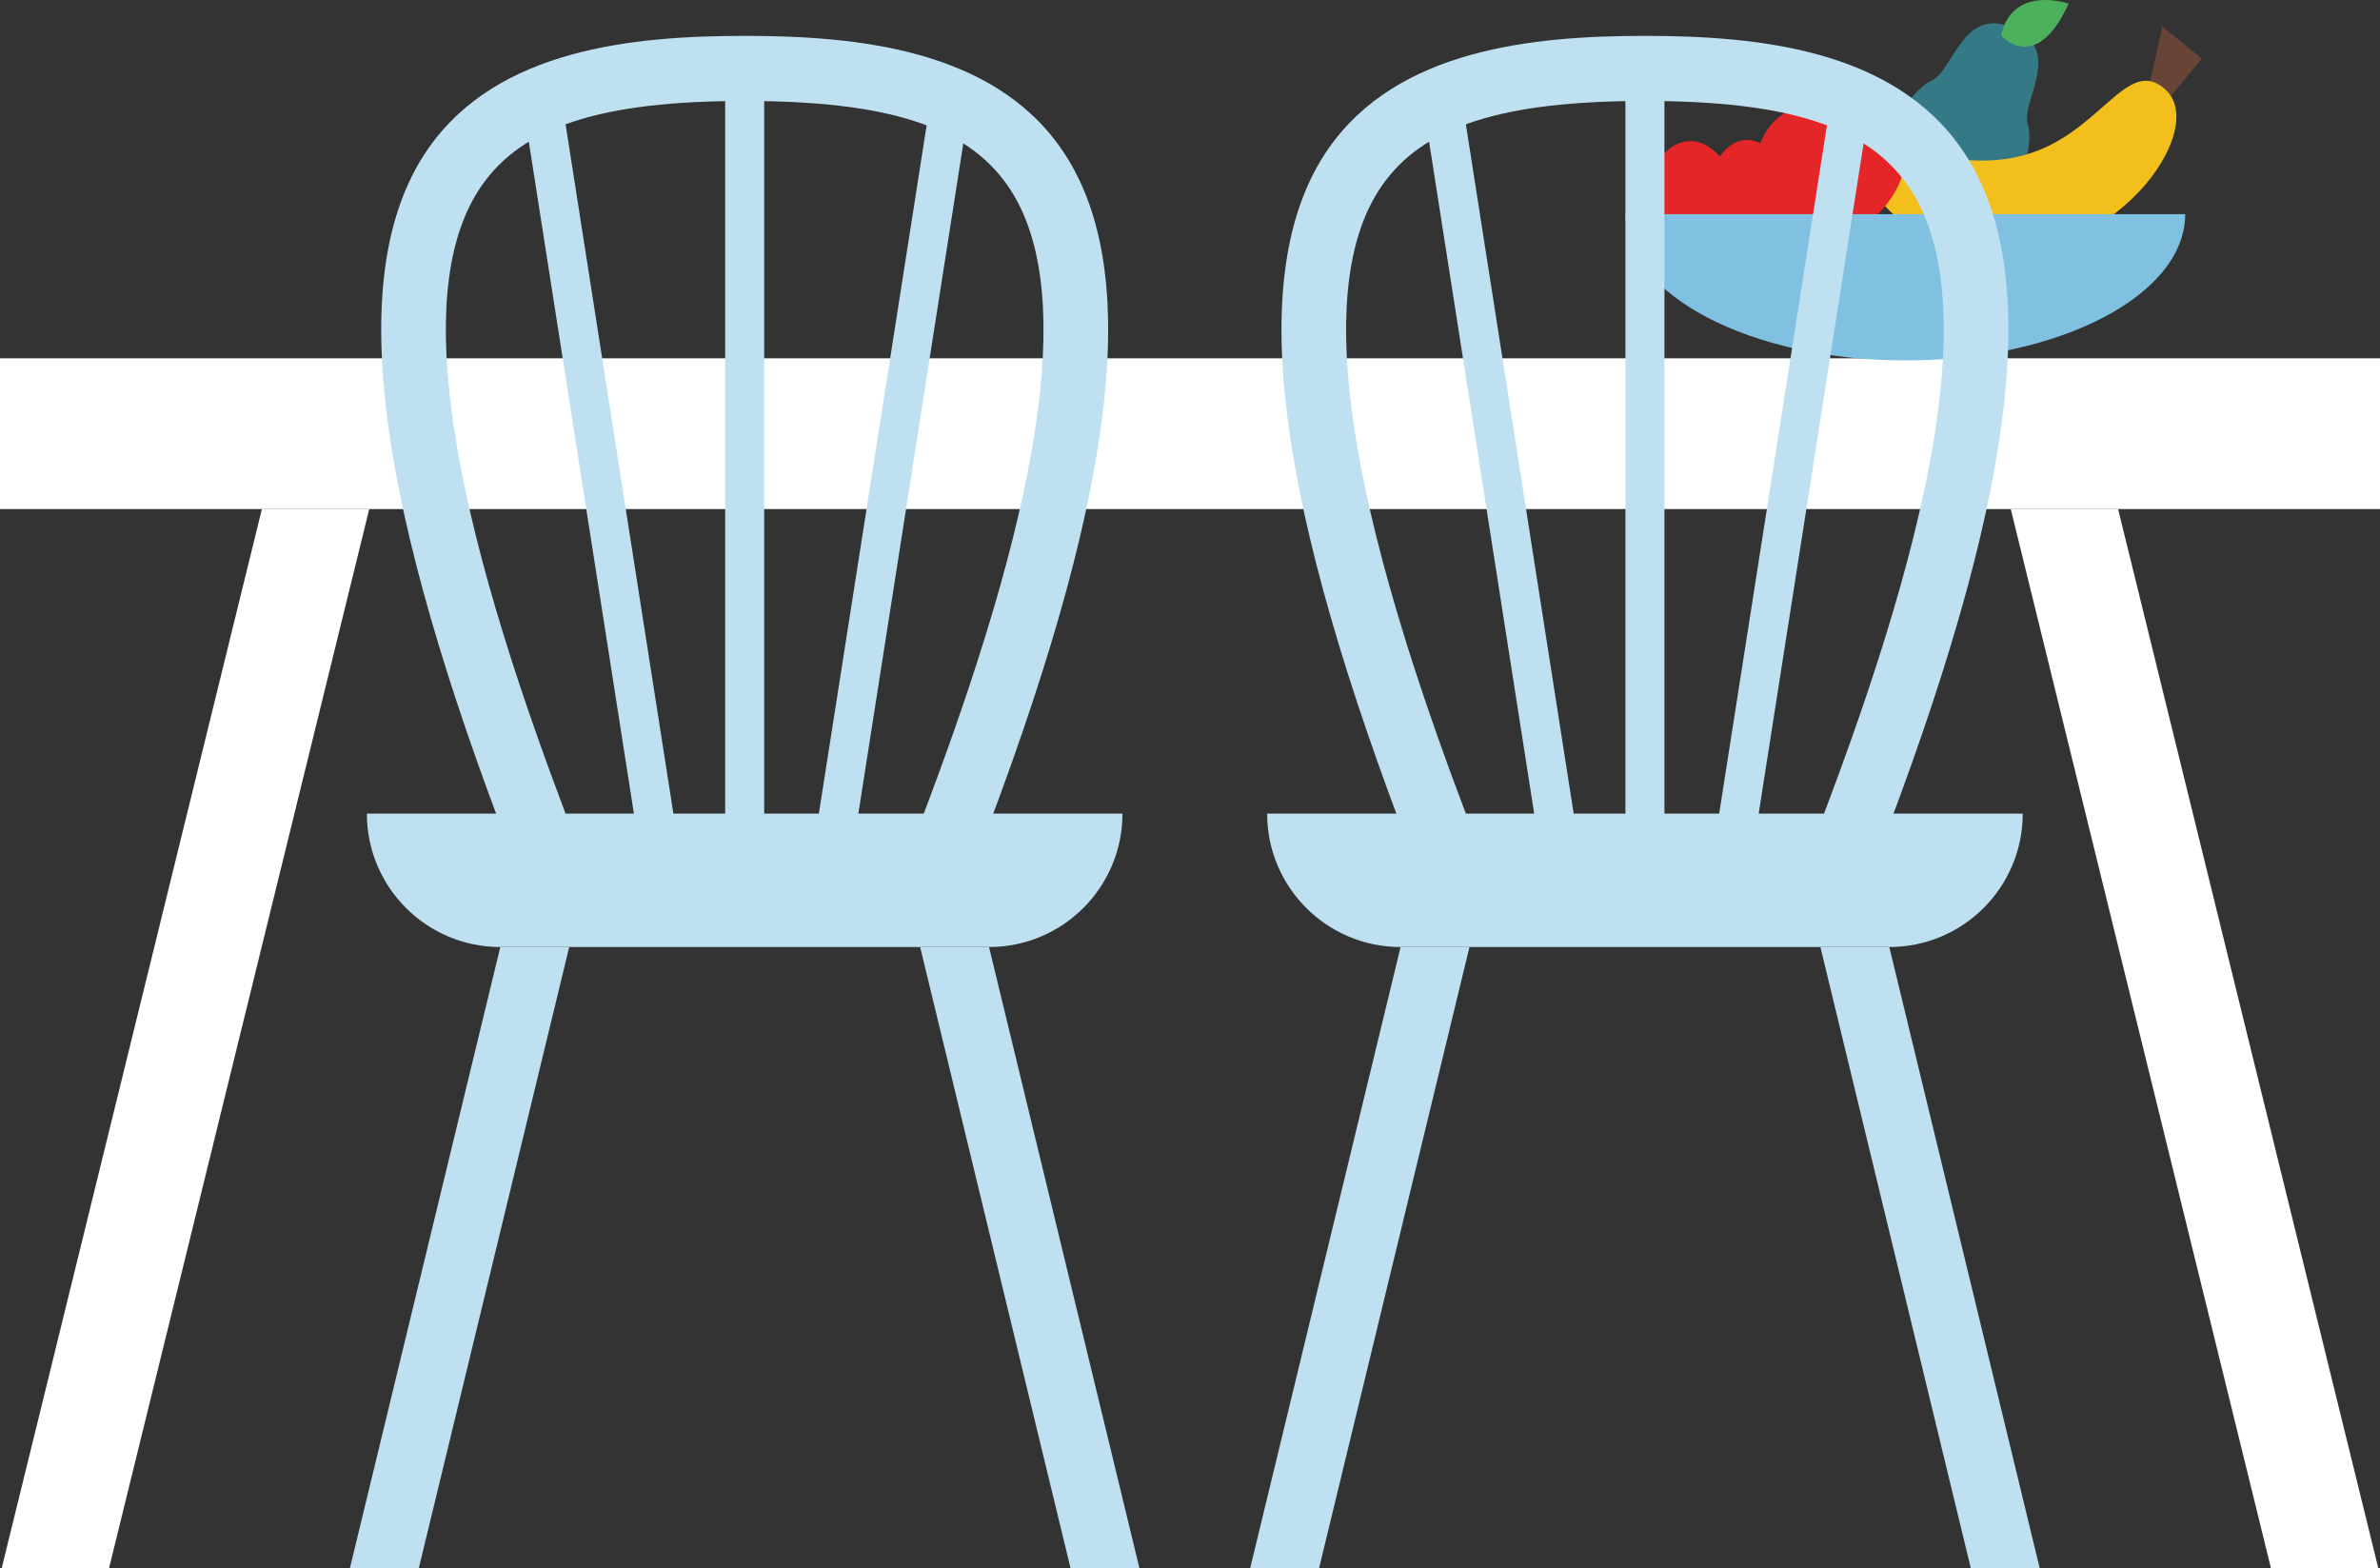 <?xml version="1.0" encoding="UTF-8"?>
<svg id="Layer_2" data-name="Layer 2" xmlns="http://www.w3.org/2000/svg" viewBox="0 0 250.09 164.77">
  <rect x="0" y="0" width="250.09" height="164.77" fill="#333333" stroke="none"/>
  <defs>
    <style>
      .cls-1 {
        fill: #e52629;
      }

      .cls-1, .cls-2, .cls-3, .cls-4, .cls-5, .cls-6, .cls-7, .cls-8 {
        stroke-width: 0px;
      }

      .cls-2 {
        fill: #4db05b;
      }

      .cls-3 {
        fill: #f2bf1c;
      }

      .cls-4 {
        fill: #bfe0f0;
      }

      .cls-5 {
        fill: #684437;
      }

      .cls-6 {
        fill: #347985;
      }

      .cls-7 {
        fill: #80c1e2;
      }

      .cls-8 {
        fill: #fff;
      }
    </style>
  </defs>
  <g id="illustraties">
    <g>
      <g>
        <g>
          <polygon class="cls-8" points="38.8 53.49 27.52 53.49 .18 164.77 11.46 164.77 38.8 53.49"/>
          <polygon class="cls-8" points="211.29 53.49 222.57 53.49 249.91 164.77 238.63 164.77 211.29 53.49"/>
        </g>
        <rect class="cls-8" y="37.65" width="250.09" height="15.84"/>
      </g>
      <g>
        <g>
          <path class="cls-4" d="M102.72,89.9l-6.4-2.41,1.2-3.2c12.61-33.5,15.36-54.68,8.39-64.75-4.33-6.26-12.61-8.93-27.66-8.93s-23.33,2.67-27.66,8.93c-6.97,10.07-4.22,31.25,8.39,64.75l1.2,3.2-6.4,2.41-1.2-3.2c-13.65-36.25-16.07-58.83-7.61-71.05,7.29-10.53,21.61-11.88,33.28-11.88s25.99,1.35,33.28,11.88c8.46,12.22,6.04,34.79-7.61,71.05l-1.2,3.2Z"/>
          <rect class="cls-4" x="76.2" y="5.14" width="4.1" height="83.2"/>
          <rect class="cls-4" x="53.52" y="46.35" width="80.79" height="4.1" transform="translate(31.58 133.71) rotate(-81.1)"/>
          <rect class="cls-4" x="60.84" y="8.01" width="4.1" height="80.79" transform="translate(-6.73 10.3) rotate(-8.89)"/>
        </g>
        <g>
          <path class="cls-4" d="M38.55,85.49h79.4c0,7.74-6.28,14.02-14.02,14.02h-51.36c-7.74,0-14.02-6.28-14.02-14.02h0Z"/>
          <polygon class="cls-4" points="44.01 164.77 36.77 164.77 52.57 99.52 59.81 99.52 44.01 164.77"/>
          <polygon class="cls-4" points="112.49 164.77 119.73 164.77 103.93 99.52 96.69 99.52 112.49 164.77"/>
        </g>
      </g>
      <g>
        <g>
          <path class="cls-6" d="M213.08,13.07c-.76-2.42,3.81-7.69-1.51-10.11s-6.29,4.49-8.61,5.51-7.51,7.87.81,11.65,10.08-4.63,9.31-7.05Z"/>
          <path class="cls-2" d="M217.38.38s-5.9-2.04-7.11,3.33c0,0,3.62,4.27,7.11-3.33Z"/>
        </g>
        <g>
          <polygon class="cls-5" points="225.72 9.54 227.22 2.78 231.37 6.16 227.05 11.37 225.72 9.54"/>
          <path class="cls-3" d="M227.6,9.47c4.3,4.08-4.69,16.71-15.97,16.84s-16.23-6.06-15.04-9.43,8.23,1.64,16.22-.61c7.99-2.26,10.76-10.62,14.79-6.8Z"/>
        </g>
        <g>
          <path class="cls-2" d="M187.74,5.83s7.1,1.32,5.25,7.41c0,0-6.08,2.23-5.25-7.41Z"/>
          <path class="cls-1" d="M192.86,13.22c3.53-5.23,10.27.92,5.95,7.46-4.32,6.54-12.24,5.1-14-.59-1.77-5.69,3.66-11.84,8.05-6.87Z"/>
        </g>
        <path class="cls-1" d="M180.72,16.46c3.15-4.67,9.16.82,5.31,6.65-3.85,5.84-10.91,4.55-12.49-.53-1.58-5.08,3.27-10.56,7.18-6.13Z"/>
        <path class="cls-7" d="M170.8,22.5c0,8.49,13.17,15.37,29.41,15.37s29.41-6.88,29.41-15.37h-58.81Z"/>
      </g>
      <g>
        <g>
          <path class="cls-4" d="M197.32,89.9l-6.4-2.41,1.2-3.2c12.61-33.5,15.36-54.68,8.39-64.75-4.33-6.26-12.61-8.93-27.66-8.93s-23.33,2.67-27.66,8.93c-6.97,10.07-4.22,31.25,8.39,64.75l1.2,3.2-6.4,2.41-1.2-3.2c-13.65-36.25-16.07-58.83-7.61-71.05,7.29-10.53,21.61-11.88,33.28-11.88s25.99,1.35,33.28,11.88c8.46,12.22,6.04,34.79-7.61,71.05l-1.2,3.2Z"/>
          <rect class="cls-4" x="170.8" y="5.14" width="4.1" height="83.2"/>
          <rect class="cls-4" x="148.13" y="46.35" width="80.79" height="4.1" transform="translate(111.55 227.17) rotate(-81.1)"/>
          <rect class="cls-4" x="155.44" y="8.01" width="4.1" height="80.79" transform="translate(-5.59 24.93) rotate(-8.89)"/>
        </g>
        <g>
          <path class="cls-4" d="M133.15,85.49h79.4c0,7.74-6.28,14.02-14.02,14.02h-51.36c-7.74,0-14.02-6.28-14.02-14.02h0Z"/>
          <polygon class="cls-4" points="138.61 164.77 131.37 164.77 147.17 99.52 154.41 99.52 138.61 164.77"/>
          <polygon class="cls-4" points="207.09 164.77 214.33 164.77 198.53 99.52 191.29 99.52 207.09 164.77"/>
        </g>
      </g>
    </g>
  </g>
</svg>
